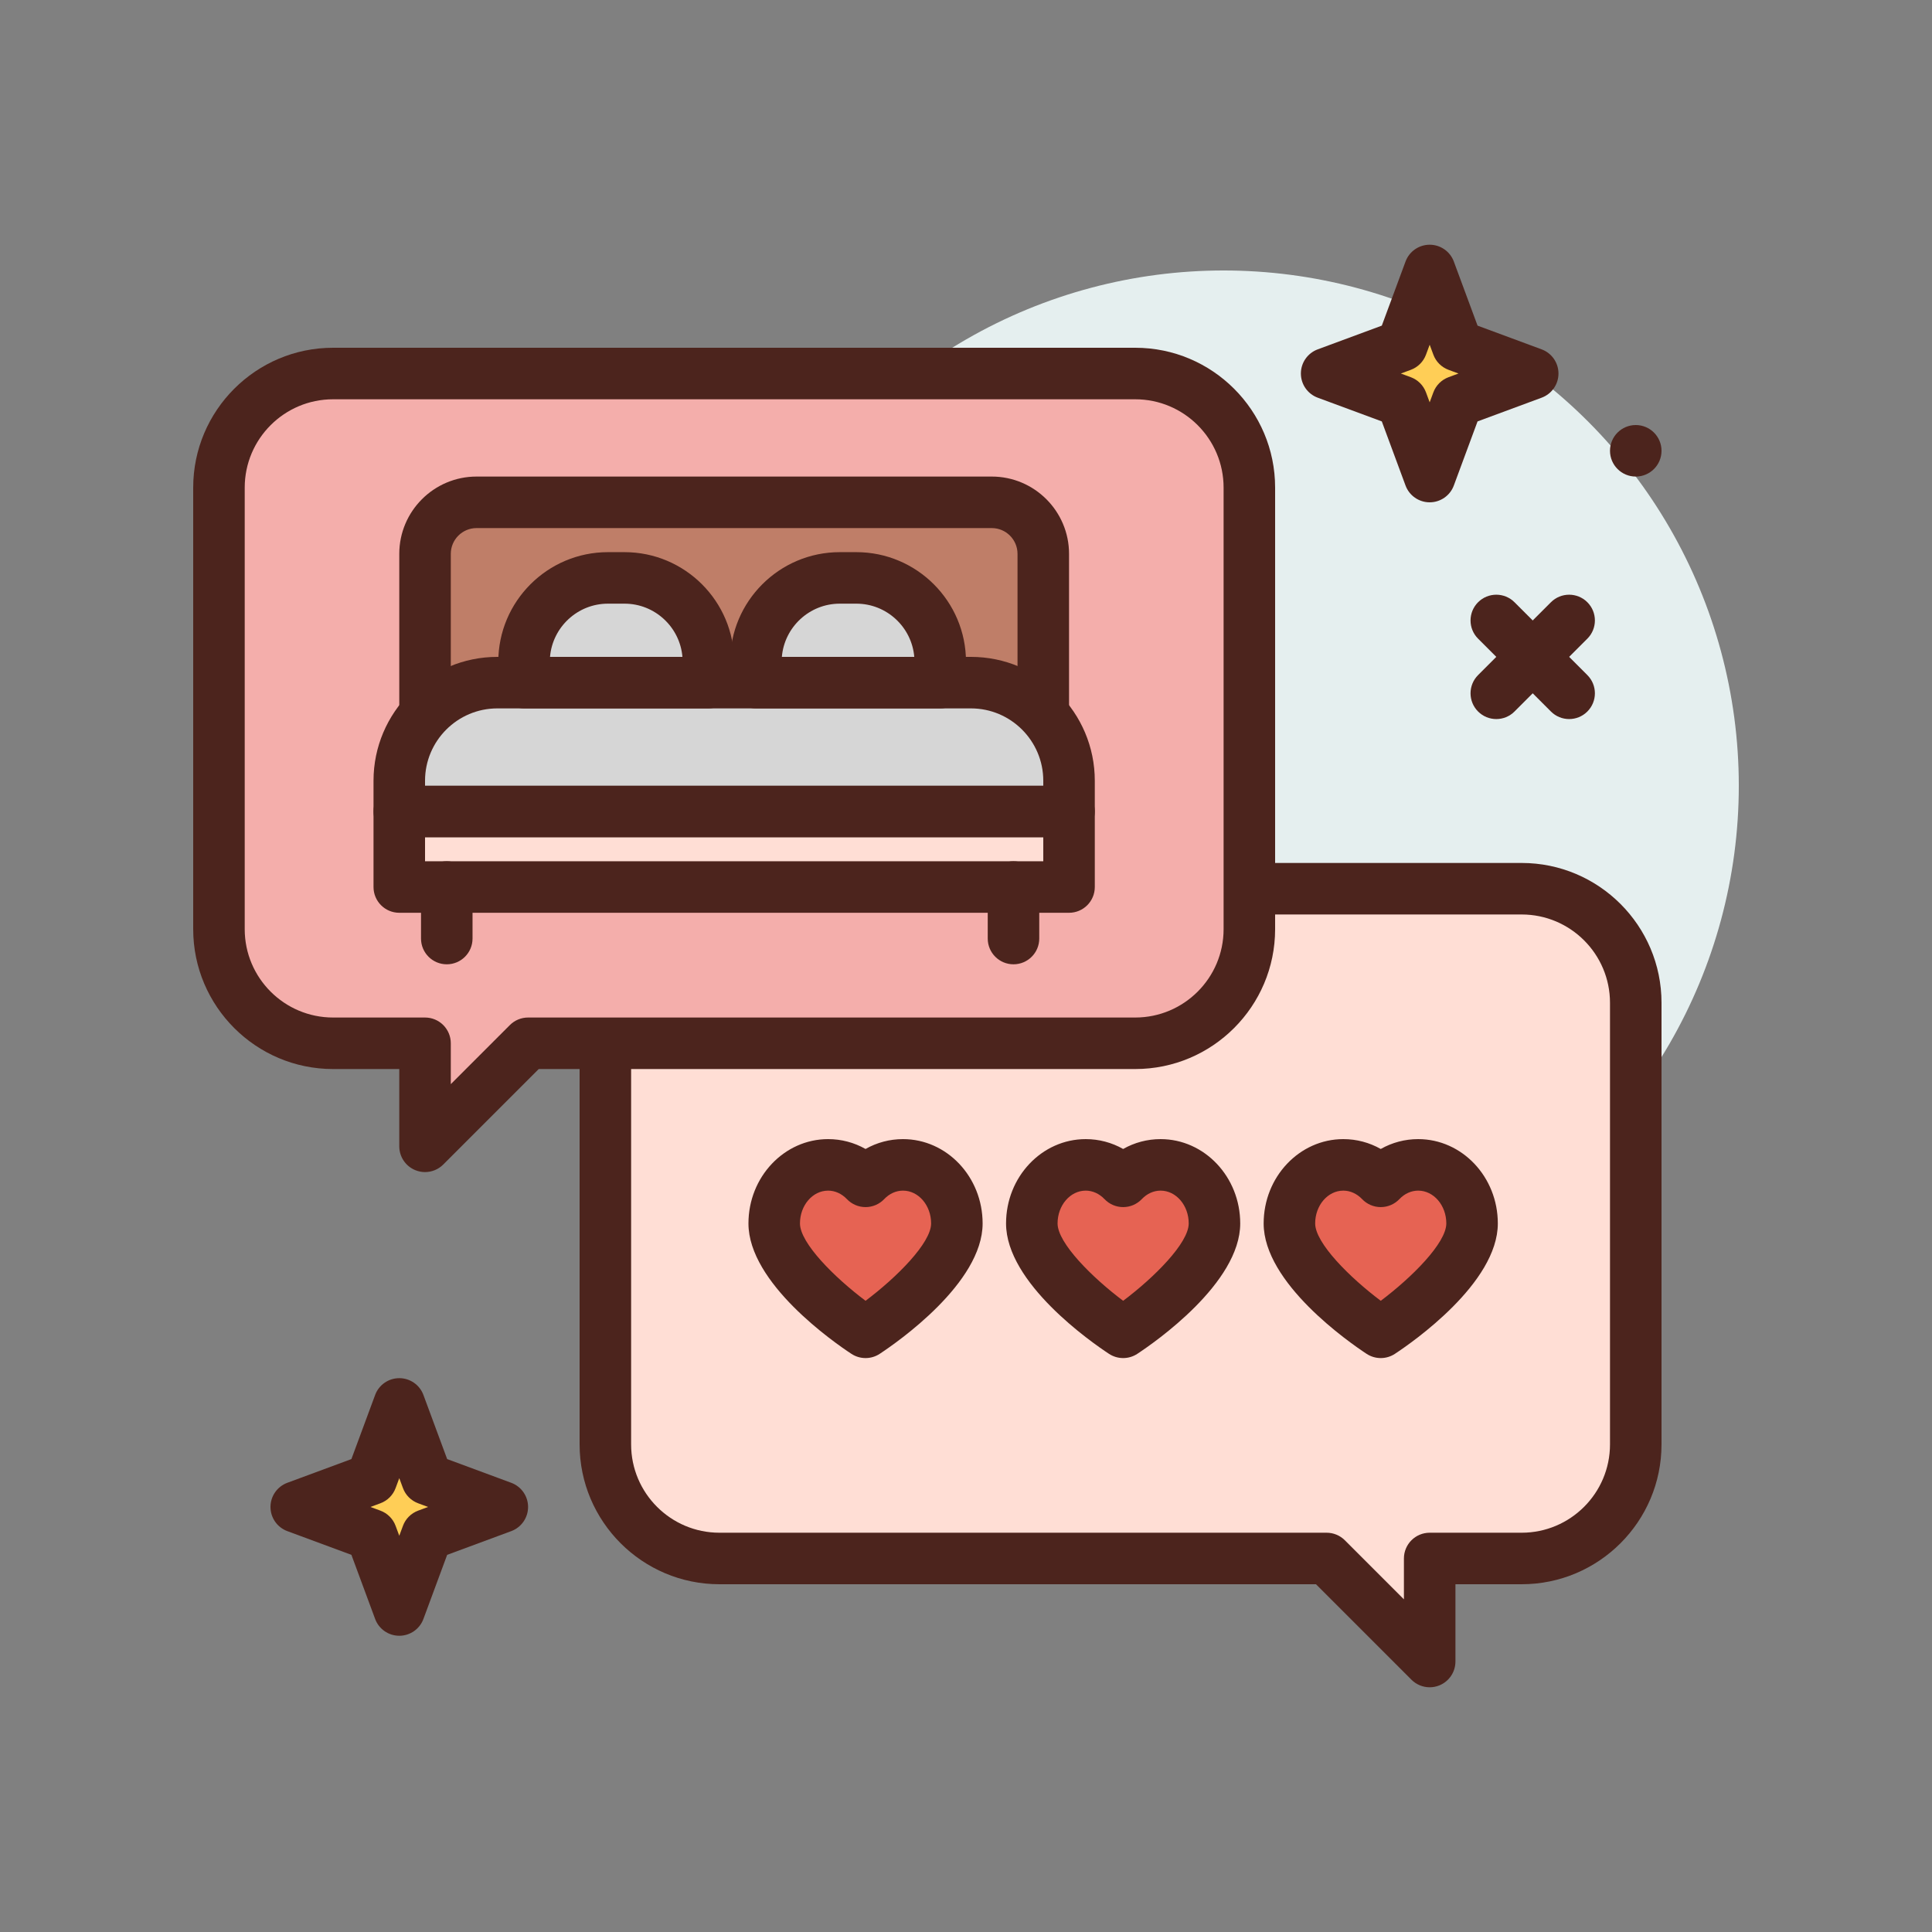<svg id="xxx-chat" enable-background="new 0 0 300 300" height="512" viewBox="0 0 300 300" width="512" xmlns="http://www.w3.org/2000/svg"><rect x="0" y="0" width="300" height="300" fill="#808080" stroke="none"/><g><circle cx="190" cy="122" fill="#e5efef" r="80"/><g fill="#4c241d"><path d="m243.656 111.656c-1.023 0-2.047-.391-2.828-1.172l-11.312-11.312c-1.562-1.562-1.562-4.094 0-5.656s4.094-1.562 5.656 0l11.312 11.312c1.562 1.562 1.562 4.094 0 5.656-.781.782-1.804 1.172-2.828 1.172z"/><path d="m232.344 111.656c-1.023 0-2.047-.391-2.828-1.172-1.562-1.562-1.562-4.094 0-5.656l11.312-11.312c1.562-1.562 4.094-1.562 5.656 0s1.562 4.094 0 5.656l-11.312 11.312c-.781.782-1.805 1.172-2.828 1.172z"/><circle cx="254" cy="70" r="4"/></g><g><path d="m236.284 138h-124.568c-9.784 0-17.716 7.931-17.716 17.716v68.569c0 9.784 7.932 17.716 17.716 17.716h94.284l16 16v-16h14.284c9.784 0 17.716-7.932 17.716-17.716v-68.569c0-9.785-7.932-17.716-17.716-17.716z" fill="#ffded5"/><path d="m222 262c-1.039 0-2.062-.406-2.828-1.172l-14.828-14.828h-92.629c-11.973 0-21.715-9.742-21.715-21.715v-68.57c0-11.973 9.742-21.715 21.715-21.715h124.57c11.973 0 21.715 9.742 21.715 21.715v68.57c0 11.973-9.742 21.715-21.715 21.715h-10.285v12c0 1.617-.973 3.076-2.469 3.695-.496.205-1.015.305-1.531.305zm-110.285-120c-7.563 0-13.715 6.152-13.715 13.715v68.57c0 7.562 6.152 13.715 13.715 13.715h94.285c1.062 0 2.078.422 2.828 1.172l9.172 9.172v-6.344c0-2.209 1.789-4 4-4h14.285c7.562 0 13.715-6.152 13.715-13.715v-68.57c0-7.562-6.152-13.715-13.715-13.715z" fill="#4c241d"/></g><g><path d="m51.716 58h124.569c9.783 0 17.715 7.931 17.715 17.716v68.569c0 9.784-7.932 17.716-17.716 17.716h-94.284l-16 16v-16h-14.284c-9.784-.001-17.716-7.933-17.716-17.717v-68.568c0-9.785 7.932-17.716 17.716-17.716z" fill="#f4aeab"/><path d="m66 182c-.516 0-1.035-.1-1.531-.305-1.496-.619-2.469-2.078-2.469-3.695v-12h-10.285c-11.973 0-21.715-9.742-21.715-21.715v-68.57c0-11.973 9.742-21.715 21.715-21.715h124.57c11.973 0 21.715 9.742 21.715 21.715v68.568c0 11.975-9.742 21.717-21.715 21.717h-92.629l-14.828 14.828c-.766.766-1.789 1.172-2.828 1.172zm-14.285-120c-7.563 0-13.715 6.152-13.715 13.715v68.57c0 7.563 6.152 13.715 13.715 13.715h14.285c2.211 0 4 1.791 4 4v6.344l9.172-9.172c.75-.75 1.766-1.172 2.828-1.172h94.285c7.562 0 13.715-6.152 13.715-13.717v-68.568c0-7.563-6.152-13.715-13.715-13.715z" fill="#4c241d"/></g><g><path d="m222 42 4.321 11.679 11.679 4.321-11.679 4.321-4.321 11.679-4.321-11.679-11.679-4.321 11.679-4.321z" fill="#ffce56"/><path d="m222 78c-1.676 0-3.172-1.043-3.75-2.611l-3.684-9.953-9.953-3.684c-1.57-.582-2.613-2.078-2.613-3.752s1.043-3.17 2.613-3.752l9.953-3.684 3.684-9.953c.578-1.568 2.074-2.611 3.75-2.611s3.172 1.043 3.75 2.611l3.684 9.953 9.953 3.684c1.57.582 2.613 2.078 2.613 3.752s-1.043 3.17-2.613 3.752l-9.953 3.684-3.684 9.953c-.578 1.568-2.074 2.611-3.75 2.611zm-4.477-20 1.543.57c1.098.406 1.961 1.27 2.363 2.363l.57 1.539.57-1.539c.402-1.094 1.266-1.957 2.363-2.363l1.543-.57-1.543-.57c-1.098-.406-1.961-1.27-2.363-2.363l-.569-1.54-.57 1.539c-.402 1.094-1.266 1.957-2.363 2.363z" fill="#4c241d"/></g><g><path d="m62 218 4.321 11.679 11.679 4.321-11.679 4.321-4.321 11.679-4.321-11.679-11.679-4.321 11.679-4.321z" fill="#ffce56"/><path d="m62 254c-1.676 0-3.172-1.043-3.75-2.611l-3.684-9.953-9.953-3.684c-1.57-.582-2.613-2.078-2.613-3.752s1.043-3.17 2.613-3.752l9.953-3.684 3.684-9.953c.578-1.568 2.074-2.611 3.75-2.611s3.172 1.043 3.75 2.611l3.684 9.953 9.953 3.684c1.57.582 2.613 2.078 2.613 3.752s-1.043 3.17-2.613 3.752l-9.953 3.684-3.684 9.953c-.578 1.568-2.074 2.611-3.75 2.611zm-4.477-20 1.543.57c1.098.406 1.961 1.27 2.363 2.363l.57 1.539.57-1.539c.402-1.094 1.266-1.957 2.363-2.363l1.543-.57-1.543-.57c-1.098-.406-1.961-1.27-2.363-2.363l-.569-1.54-.57 1.539c-.402 1.094-1.266 1.957-2.363 2.363z" fill="#4c241d"/></g><g><path d="m140.213 180.881c-2.26 0-4.306.978-5.812 2.559-1.506-1.582-3.553-2.559-5.812-2.559-4.622 0-8.37 4.072-8.37 9.095 0 7.579 14.182 16.905 14.182 16.905s14.182-9.326 14.182-16.905c0-5.023-3.748-9.095-8.37-9.095z" fill="#e66353"/><path d="m134.402 210.881c-.766 0-1.531-.219-2.199-.658-2.668-1.754-15.984-10.98-15.984-20.246 0-7.221 5.551-13.096 12.371-13.096 2.059 0 4.043.531 5.812 1.531 1.766-1 3.75-1.531 5.812-1.531 6.82 0 12.367 5.873 12.367 13.094 0 9.268-13.312 18.492-15.98 20.248-.667.439-1.433.658-2.199.658zm-5.812-26c-2.41 0-4.371 2.285-4.371 5.096 0 3.043 5.375 8.4 10.184 12.01 4.809-3.609 10.18-8.967 10.18-12.012 0-2.809-1.961-5.094-4.367-5.094-1.074 0-2.109.467-2.914 1.314-.754.793-1.801 1.244-2.895 1.244-.004 0-.004 0-.004 0-1.094 0-2.141-.447-2.895-1.24-.813-.849-1.848-1.318-2.918-1.318z" fill="#4c241d"/></g><g><path d="m180.213 180.881c-2.26 0-4.306.978-5.812 2.559-1.506-1.582-3.553-2.559-5.812-2.559-4.622 0-8.37 4.072-8.37 9.095 0 7.579 14.182 16.905 14.182 16.905s14.182-9.326 14.182-16.905c0-5.023-3.748-9.095-8.37-9.095z" fill="#e66353"/><path d="m174.402 210.881c-.766 0-1.531-.219-2.199-.658-2.668-1.754-15.984-10.98-15.984-20.246 0-7.221 5.551-13.096 12.371-13.096 2.059 0 4.043.531 5.812 1.531 1.766-1 3.75-1.531 5.812-1.531 6.82 0 12.367 5.873 12.367 13.094 0 9.268-13.312 18.492-15.98 20.248-.667.439-1.433.658-2.199.658zm-5.812-26c-2.41 0-4.371 2.285-4.371 5.096 0 3.043 5.375 8.4 10.184 12.01 4.809-3.609 10.18-8.967 10.18-12.012 0-2.809-1.961-5.094-4.367-5.094-1.074 0-2.109.467-2.914 1.314-.754.793-1.801 1.244-2.895 1.244-.004 0-.004 0-.004 0-1.094 0-2.141-.447-2.895-1.24-.813-.849-1.848-1.318-2.918-1.318z" fill="#4c241d"/></g><g><path d="m220.213 180.881c-2.26 0-4.306.978-5.812 2.559-1.506-1.582-3.553-2.559-5.812-2.559-4.622 0-8.37 4.072-8.37 9.095 0 7.579 14.182 16.905 14.182 16.905s14.182-9.326 14.182-16.905c0-5.023-3.748-9.095-8.37-9.095z" fill="#e66353"/><path d="m214.402 210.881c-.766 0-1.531-.219-2.199-.658-2.668-1.754-15.984-10.98-15.984-20.246 0-7.221 5.551-13.096 12.371-13.096 2.059 0 4.043.531 5.812 1.531 1.766-1 3.75-1.531 5.812-1.531 6.82 0 12.367 5.873 12.367 13.094 0 9.268-13.312 18.492-15.98 20.248-.667.439-1.433.658-2.199.658zm-5.812-26c-2.41 0-4.371 2.285-4.371 5.096 0 3.043 5.375 8.4 10.184 12.01 4.809-3.609 10.18-8.967 10.18-12.012 0-2.809-1.961-5.094-4.367-5.094-1.074 0-2.109.467-2.914 1.314-.754.793-1.801 1.244-2.895 1.244-.004 0-.004 0-.004 0-1.094 0-2.141-.447-2.895-1.24-.813-.849-1.848-1.318-2.918-1.318z" fill="#4c241d"/></g><g><path d="m62 126h104v11.736h-104z" fill="#ffded5"/><path d="m166 141.736h-104c-2.211 0-4-1.791-4-4v-11.736c0-2.209 1.789-4 4-4h104c2.211 0 4 1.791 4 4v11.736c0 2.209-1.789 4-4 4zm-100-8h96v-3.736h-96z" fill="#4c241d"/></g><g><path d="m162 118h-96v-32c0-4.418 3.582-8 8-8h80c4.418 0 8 3.582 8 8z" fill="#bf7e68"/><path d="m162 122h-96c-2.211 0-4-1.791-4-4v-32c0-6.617 5.383-12 12-12h80c6.617 0 12 5.383 12 12v32c0 2.209-1.789 4-4 4zm-92-8h88v-28c0-2.205-1.793-4-4-4h-80c-2.207 0-4 1.795-4 4z" fill="#4c241d"/></g><path d="m157.375 149.736c-2.211 0-4-1.791-4-4v-8c0-2.209 1.789-4 4-4s4 1.791 4 4v8c0 2.209-1.789 4-4 4z" fill="#4c241d"/><path d="m69.375 149.736c-2.211 0-4-1.791-4-4v-8c0-2.209 1.789-4 4-4s4 1.791 4 4v8c0 2.209-1.789 4-4 4z" fill="#4c241d"/><g><path d="m150.766 106h-73.532c-8.414 0-15.234 6.82-15.234 15.234v4.766h104v-4.766c0-8.414-6.82-15.234-15.234-15.234z" fill="#d6d6d6"/><path d="m166 130h-104c-2.211 0-4-1.791-4-4v-4.766c0-10.605 8.629-19.234 19.234-19.234h73.531c10.605 0 19.234 8.629 19.234 19.234v4.766c.001 2.209-1.788 4-3.999 4zm-100-8h96v-.766c0-6.195-5.039-11.234-11.234-11.234h-73.532c-6.195 0-11.234 5.039-11.234 11.234z" fill="#4c241d"/></g><g><path d="m146 106h-28.624v-3.236c0-7.195 5.832-13.027 13.027-13.027h2.57c7.195 0 13.027 5.832 13.027 13.027z" fill="#d6d6d6"/><path d="m146 110h-28.625c-2.211 0-4-1.791-4-4v-3.236c0-9.389 7.637-17.027 17.027-17.027h2.57c9.391 0 17.027 7.639 17.027 17.027v3.236c.001 2.209-1.788 4-3.999 4zm-24.594-8h20.562c-.391-4.621-4.277-8.264-8.996-8.264h-2.57c-4.718 0-8.605 3.643-8.996 8.264z" fill="#4c241d"/></g><g><path d="m110 106h-28.624v-3.236c0-7.195 5.832-13.027 13.027-13.027h2.57c7.195 0 13.027 5.832 13.027 13.027z" fill="#d6d6d6"/><path d="m110 110h-28.625c-2.211 0-4-1.791-4-4v-3.236c0-9.389 7.637-17.027 17.027-17.027h2.57c9.391 0 17.027 7.639 17.027 17.027v3.236c.001 2.209-1.788 4-3.999 4zm-24.594-8h20.562c-.391-4.621-4.277-8.264-8.996-8.264h-2.57c-4.718 0-8.605 3.643-8.996 8.264z" fill="#4c241d"/></g></g></svg>